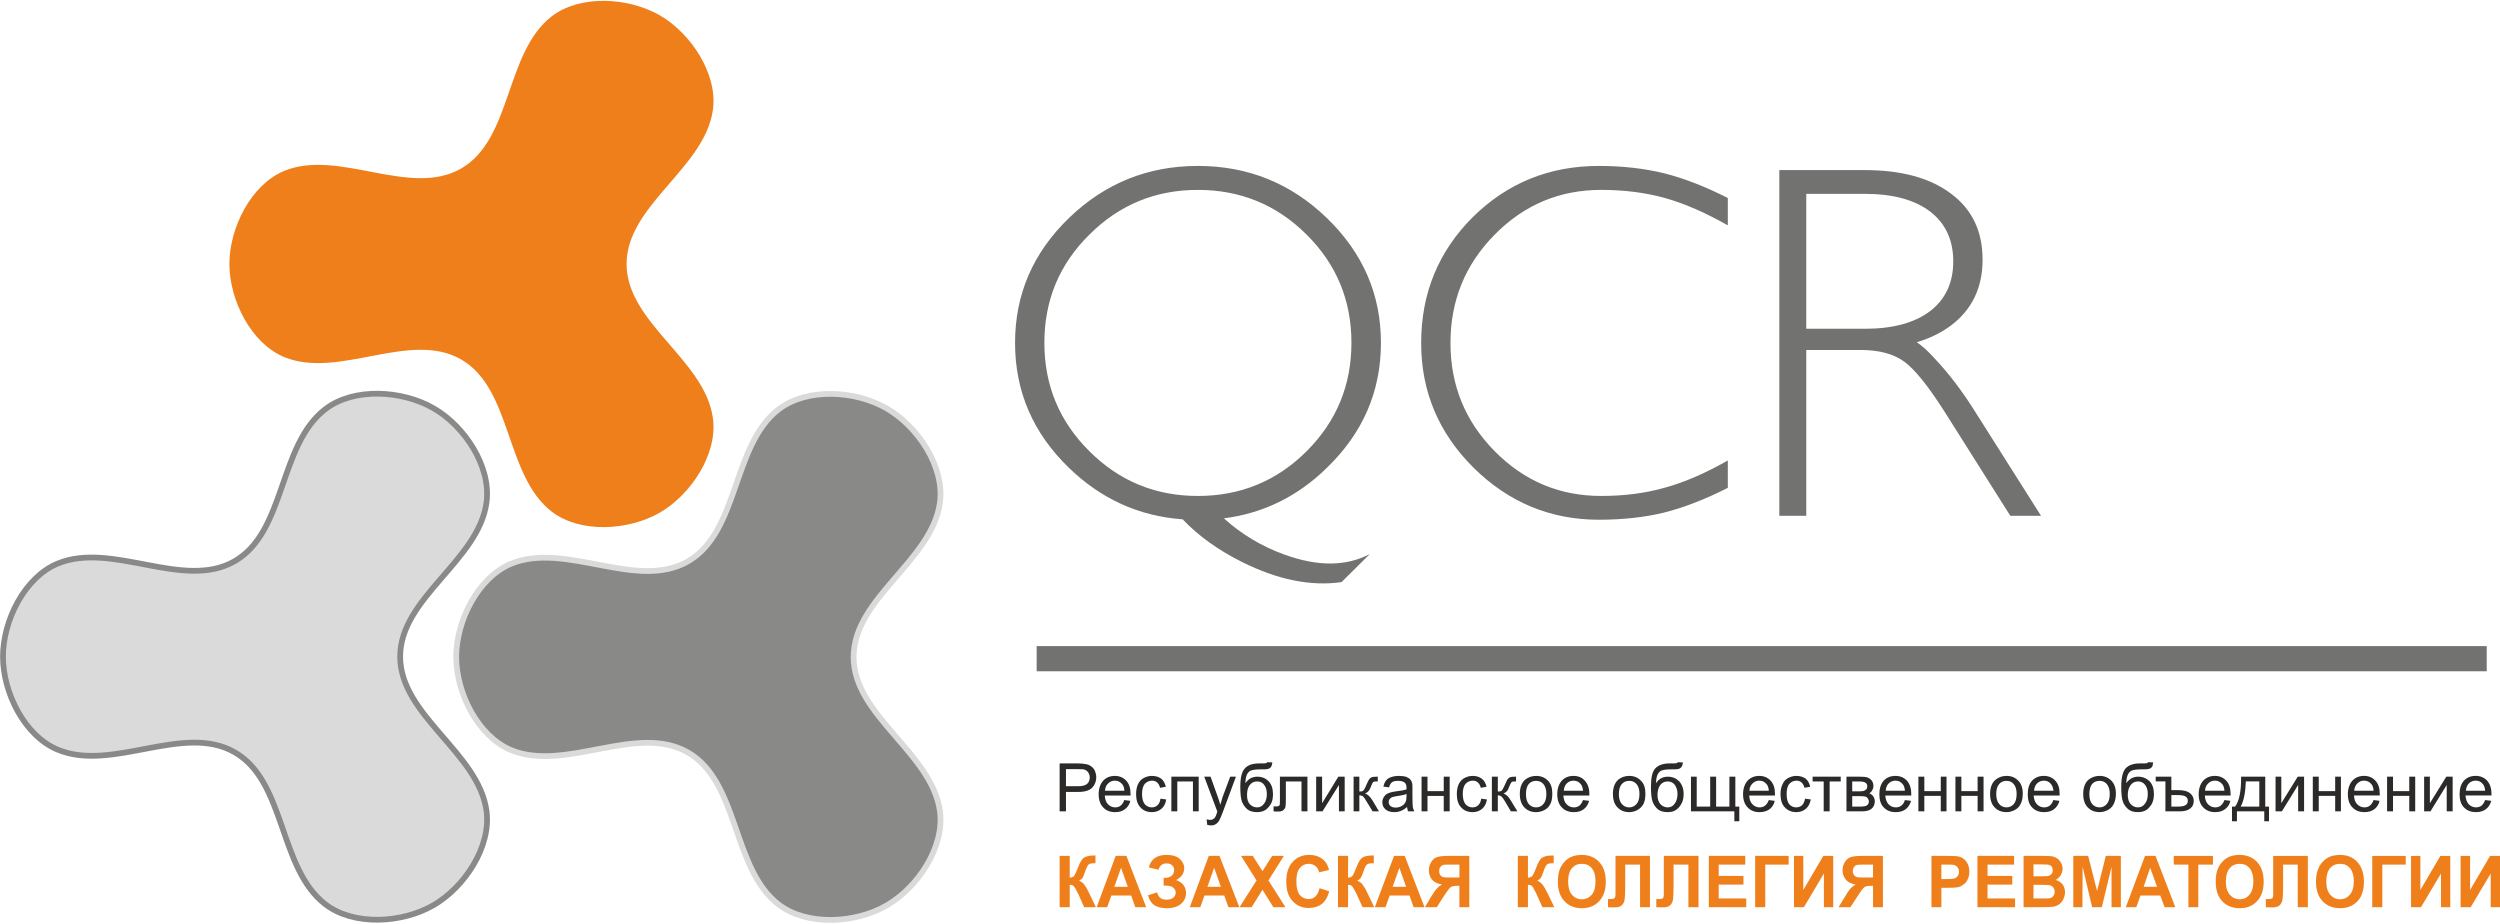 <?xml version="1.0" encoding="UTF-8"?>
<!DOCTYPE svg PUBLIC "-//W3C//DTD SVG 1.1//EN" "http://www.w3.org/Graphics/SVG/1.1/DTD/svg11.dtd">
<!-- Creator: CorelDRAW 2017 -->
<svg xmlns="http://www.w3.org/2000/svg" xml:space="preserve" width="387px" height="143px" version="1.1" style="shape-rendering:geometricPrecision; text-rendering:geometricPrecision; image-rendering:optimizeQuality; fill-rule:evenodd; clip-rule:evenodd"
viewBox="0 0 126.2 46.54"
 xmlns:xlink="http://www.w3.org/1999/xlink">
 <defs>
  <style type="text/css">
   <![CDATA[
    .str1 {stroke:#DADADA;stroke-width:0.29;stroke-miterlimit:22.926}
    .str0 {stroke:#898988;stroke-width:0.29;stroke-miterlimit:22.926}
    .fil1 {fill:none}
    .fil0 {fill:#DADADA}
    .fil2 {fill:#898988}
    .fil4 {fill:#727271}
    .fil5 {fill:#2B2A29}
    .fil3 {fill:#EF7F1A}
   ]]>
  </style>
 </defs>
 <g id="Layer_x0020_1">
  <path class="fil0" d="M20.2 33.1c0,2.98 3.97,4.85 4.36,7.8 0.24,1.8 -1.11,3.84 -2.68,4.75 -1.58,0.91 -4.02,1.06 -5.46,-0.05 -2.36,-1.82 -1.99,-6.19 -4.57,-7.67 -2.58,-1.49 -6.18,1.01 -8.93,-0.13 -1.68,-0.69 -2.77,-2.88 -2.77,-4.7 0,-1.82 1.09,-4.01 2.77,-4.7 2.75,-1.13 6.35,1.37 8.93,-0.12 2.58,-1.49 2.21,-5.86 4.57,-7.67 1.44,-1.11 3.88,-0.96 5.46,-0.05 1.57,0.9 2.92,2.94 2.68,4.75 -0.39,2.95 -4.36,4.81 -4.36,7.79z"/>
  <path class="fil1 str0" d="M20.2 33.1c0,2.98 3.97,4.85 4.36,7.8 0.24,1.8 -1.11,3.84 -2.68,4.75 -1.58,0.91 -4.02,1.06 -5.46,-0.05 -2.36,-1.82 -1.99,-6.19 -4.57,-7.67 -2.58,-1.49 -6.18,1.01 -8.93,-0.13 -1.68,-0.69 -2.77,-2.88 -2.77,-4.7 0,-1.82 1.09,-4.01 2.77,-4.7 2.75,-1.13 6.35,1.37 8.93,-0.12 2.58,-1.49 2.21,-5.86 4.57,-7.67 1.44,-1.11 3.88,-0.96 5.46,-0.05 1.57,0.9 2.92,2.94 2.68,4.75 -0.39,2.95 -4.36,4.81 -4.36,7.79"/>
  <path class="fil2" d="M43.09 33.12c0,2.97 3.96,4.84 4.36,7.79 0.24,1.8 -1.11,3.84 -2.69,4.75 -1.57,0.91 -4.01,1.06 -5.46,-0.05 -2.35,-1.81 -1.99,-6.18 -4.57,-7.67 -2.58,-1.49 -6.18,1.01 -8.93,-0.12 -1.68,-0.7 -2.77,-2.89 -2.77,-4.7 0,-1.82 1.09,-4.01 2.77,-4.71 2.75,-1.13 6.35,1.37 8.93,-0.12 2.58,-1.49 2.22,-5.85 4.57,-7.67 1.45,-1.11 3.89,-0.96 5.46,-0.05 1.58,0.91 2.93,2.95 2.69,4.75 -0.4,2.95 -4.36,4.82 -4.36,7.8z"/>
  <path class="fil1 str1" d="M43.09 33.12c0,2.97 3.96,4.84 4.36,7.79 0.24,1.8 -1.11,3.84 -2.69,4.75 -1.57,0.91 -4.01,1.06 -5.46,-0.05 -2.35,-1.81 -1.99,-6.18 -4.57,-7.67 -2.58,-1.49 -6.18,1.01 -8.93,-0.12 -1.68,-0.7 -2.77,-2.89 -2.77,-4.7 0,-1.82 1.09,-4.01 2.77,-4.71 2.75,-1.13 6.35,1.37 8.93,-0.12 2.58,-1.49 2.22,-5.85 4.57,-7.67 1.45,-1.11 3.89,-0.96 5.46,-0.05 1.58,0.91 2.93,2.95 2.69,4.75 -0.4,2.95 -4.36,4.82 -4.36,7.8"/>
  <path class="fil3" d="M31.63 13.28c0,2.98 3.97,4.84 4.36,7.8 0.24,1.8 -1.11,3.84 -2.68,4.75 -1.58,0.91 -4.02,1.06 -5.46,-0.05 -2.36,-1.82 -1.99,-6.19 -4.57,-7.68 -2.58,-1.49 -6.18,1.01 -8.93,-0.12 -1.68,-0.69 -2.77,-2.88 -2.77,-4.7 0,-1.82 1.09,-4.01 2.77,-4.7 2.75,-1.13 6.35,1.37 8.93,-0.12 2.58,-1.49 2.21,-5.86 4.57,-7.68 1.44,-1.11 3.88,-0.96 5.46,-0.05 1.57,0.91 2.92,2.95 2.68,4.75 -0.39,2.95 -4.36,4.82 -4.36,7.8z"/>
  <polygon class="fil4" points="52.33,32.57 125.53,32.57 125.53,33.84 52.33,33.84 "/>
  <path class="fil4" d="M91.18 16.55l0 0 2.96 0c1.42,0 2.51,-0.3 3.29,-0.89 0.78,-0.6 1.17,-1.44 1.17,-2.51 0,-1.08 -0.39,-1.92 -1.17,-2.52 -0.78,-0.59 -1.87,-0.89 -3.29,-0.89l-2.96 0 0 6.81zm-1.36 9.44l0 -17.45 0.67 0 3.64 0c1.86,0 3.32,0.4 4.37,1.2 1.06,0.79 1.58,1.9 1.58,3.32 0,1.41 -0.53,2.52 -1.59,3.32 -0.48,0.36 -1.06,0.65 -1.73,0.85 0.26,0.17 0.57,0.45 0.92,0.84 0.69,0.73 1.37,1.62 2.04,2.69l3.31 5.23 -0.78 0 -0.77 0 -3.31 -5.24c-0.82,-1.29 -1.5,-2.14 -2.03,-2.53 -0.54,-0.4 -1.28,-0.6 -2.22,-0.6l-2.74 0 0 8.37 -0.68 0 -0.68 0zm-2.6 -1.41c-1.16,0.59 -2.23,1 -3.22,1.25 -0.99,0.24 -2.09,0.36 -3.29,0.36 -2.45,0 -4.56,-0.88 -6.33,-2.63 -1.76,-1.75 -2.64,-3.85 -2.64,-6.29 0,-2.51 0.87,-4.62 2.6,-6.35 1.74,-1.72 3.86,-2.59 6.37,-2.59 1.2,0 2.3,0.13 3.29,0.37 0.99,0.25 2.06,0.66 3.22,1.25l0 1.38c-1.13,-0.64 -2.18,-1.1 -3.17,-1.38 -0.98,-0.27 -2.05,-0.41 -3.22,-0.41 -2.1,0 -3.89,0.75 -5.38,2.26 -1.49,1.51 -2.23,3.33 -2.23,5.47 0,2.13 0.74,3.95 2.23,5.46 1.49,1.51 3.28,2.26 5.38,2.26 1.17,0 2.24,-0.14 3.22,-0.42 0.99,-0.27 2.04,-0.73 3.17,-1.37l0 1.38zm-26.75 -15.04c-2.14,0 -3.97,0.75 -5.48,2.26 -1.52,1.5 -2.27,3.32 -2.27,5.46 0,2.14 0.75,3.96 2.27,5.47 1.51,1.51 3.34,2.26 5.48,2.26 2.14,0 3.98,-0.75 5.49,-2.26 1.51,-1.51 2.26,-3.33 2.26,-5.47 0,-2.14 -0.75,-3.96 -2.26,-5.46 -1.51,-1.51 -3.35,-2.26 -5.49,-2.26zm7.25 19.8c-1.56,0.22 -3.23,-0.12 -5.03,-1.02 -1.18,-0.59 -2.18,-1.3 -2.99,-2.15 -2.21,-0.16 -4.12,-1.03 -5.74,-2.6 -1.82,-1.76 -2.72,-3.86 -2.72,-6.31 0,-2.44 0.9,-4.54 2.72,-6.3 1.81,-1.75 3.98,-2.63 6.51,-2.63 2.53,0 4.7,0.88 6.51,2.63 1.82,1.76 2.73,3.86 2.73,6.3 0,2.45 -0.91,4.55 -2.73,6.31 -1.48,1.45 -3.22,2.3 -5.2,2.55 0.9,0.81 1.92,1.42 3.06,1.83 1.68,0.61 3.12,0.6 4.31,-0.03l-1.43 1.42z"/>
  <path class="fil5" d="M124.48 39.87l0.97 0c-0.01,-0.15 -0.05,-0.26 -0.11,-0.33 -0.09,-0.12 -0.21,-0.18 -0.37,-0.18 -0.13,0 -0.25,0.05 -0.34,0.14 -0.09,0.09 -0.14,0.21 -0.15,0.37zm0.97 0.47l0.31 0.04c-0.05,0.18 -0.14,0.32 -0.27,0.42 -0.13,0.1 -0.3,0.15 -0.5,0.15 -0.26,0 -0.46,-0.08 -0.61,-0.24 -0.15,-0.15 -0.22,-0.38 -0.22,-0.66 0,-0.29 0.07,-0.52 0.22,-0.69 0.15,-0.16 0.35,-0.24 0.59,-0.24 0.24,0 0.43,0.08 0.58,0.24 0.14,0.16 0.22,0.38 0.22,0.67 0,0.02 0,0.05 0,0.08l-1.31 0c0.01,0.19 0.07,0.34 0.16,0.44 0.1,0.1 0.22,0.16 0.37,0.16 0.11,0 0.2,-0.03 0.28,-0.09 0.07,-0.06 0.13,-0.15 0.18,-0.28zm-3.08 -1.18l0.29 0 0 1.34 0.83 -1.34 0.32 0 0 1.75 -0.3 0 0 -1.33 -0.82 1.33 -0.32 0 0 -1.75zm-1.87 0l0.3 0 0 0.73 0.82 0 0 -0.73 0.3 0 0 1.75 -0.3 0 0 -0.78 -0.82 0 0 0.78 -0.3 0 0 -1.75zm-1.66 0.71l0.98 0c-0.01,-0.15 -0.05,-0.26 -0.11,-0.33 -0.1,-0.12 -0.22,-0.18 -0.37,-0.18 -0.14,0 -0.25,0.05 -0.34,0.14 -0.09,0.09 -0.15,0.21 -0.16,0.37zm0.98 0.47l0.3 0.04c-0.04,0.18 -0.13,0.32 -0.26,0.42 -0.13,0.1 -0.3,0.15 -0.5,0.15 -0.26,0 -0.46,-0.08 -0.61,-0.24 -0.15,-0.15 -0.23,-0.38 -0.23,-0.66 0,-0.29 0.08,-0.52 0.23,-0.69 0.15,-0.16 0.35,-0.24 0.59,-0.24 0.23,0 0.42,0.08 0.57,0.24 0.15,0.16 0.22,0.38 0.22,0.67 0,0.02 0,0.05 0,0.08l-1.3 0c0.01,0.19 0.06,0.34 0.16,0.44 0.1,0.1 0.22,0.16 0.37,0.16 0.1,0 0.2,-0.03 0.27,-0.09 0.08,-0.06 0.14,-0.15 0.19,-0.28zm-3.07 -1.18l0.3 0 0 0.73 0.83 0 0 -0.73 0.29 0 0 1.75 -0.29 0 0 -0.78 -0.83 0 0 0.78 -0.3 0 0 -1.75zm-1.88 0l0.29 0 0 1.34 0.83 -1.34 0.32 0 0 1.75 -0.3 0 0 -1.33 -0.82 1.33 -0.32 0 0 -1.75zm-1.5 0.24c-0.02,0.57 -0.11,1 -0.26,1.27l0.94 0 0 -1.27 -0.68 0zm-0.24 -0.24l1.22 0 0 1.51 0.19 0 0 0.74 -0.24 0 0 -0.5 -1.38 0 0 0.5 -0.25 0 0 -0.74 0.16 0c0.21,-0.29 0.31,-0.79 0.3,-1.51zm-1.82 0.71l0.98 0c-0.01,-0.15 -0.05,-0.26 -0.11,-0.33 -0.1,-0.12 -0.22,-0.18 -0.37,-0.18 -0.14,0 -0.25,0.05 -0.34,0.14 -0.1,0.09 -0.15,0.21 -0.16,0.37zm0.98 0.47l0.3 0.04c-0.04,0.18 -0.13,0.32 -0.27,0.42 -0.13,0.1 -0.29,0.15 -0.5,0.15 -0.25,0 -0.45,-0.08 -0.6,-0.24 -0.15,-0.15 -0.23,-0.38 -0.23,-0.66 0,-0.29 0.08,-0.52 0.23,-0.69 0.15,-0.16 0.35,-0.24 0.59,-0.24 0.23,0 0.42,0.08 0.57,0.24 0.15,0.16 0.22,0.38 0.22,0.67 0,0.02 0,0.05 0,0.08l-1.3 0c0.01,0.19 0.06,0.34 0.16,0.44 0.1,0.1 0.22,0.16 0.36,0.16 0.11,0 0.21,-0.03 0.28,-0.09 0.08,-0.06 0.14,-0.15 0.19,-0.28zm-2.68 0.33l0.31 0c0.19,0 0.32,-0.02 0.4,-0.07 0.08,-0.04 0.12,-0.12 0.12,-0.22 0,-0.09 -0.03,-0.16 -0.1,-0.21 -0.07,-0.05 -0.2,-0.08 -0.38,-0.08l-0.35 0 0 0.58zm-0.79 -1.51l0.79 0 0 0.68 0.37 0c0.27,0 0.46,0.06 0.58,0.16 0.12,0.1 0.18,0.23 0.18,0.38 0,0.16 -0.05,0.29 -0.17,0.38 -0.12,0.1 -0.29,0.15 -0.52,0.15l-0.74 0 0 -1.51 -0.49 0 0 -0.24zm-0.4 0.87c0,-0.18 -0.04,-0.33 -0.13,-0.45 -0.09,-0.12 -0.21,-0.18 -0.36,-0.18 -0.17,0 -0.29,0.07 -0.38,0.19 -0.09,0.12 -0.14,0.29 -0.14,0.49 0,0.2 0.05,0.36 0.15,0.47 0.1,0.1 0.22,0.16 0.36,0.16 0.15,0 0.27,-0.06 0.36,-0.19 0.1,-0.12 0.14,-0.29 0.14,-0.49zm0.01 -1.6l0.26 0.01c-0.01,0.12 -0.03,0.2 -0.07,0.24 -0.04,0.05 -0.1,0.08 -0.16,0.09 -0.06,0.02 -0.19,0.02 -0.37,0.02 -0.24,0 -0.41,0.03 -0.5,0.07 -0.09,0.05 -0.15,0.13 -0.19,0.23 -0.04,0.1 -0.06,0.24 -0.07,0.4 0.08,-0.11 0.17,-0.19 0.27,-0.25 0.1,-0.05 0.21,-0.08 0.33,-0.08 0.23,0 0.42,0.08 0.58,0.23 0.15,0.16 0.22,0.38 0.22,0.65 0,0.2 -0.04,0.37 -0.11,0.5 -0.08,0.13 -0.17,0.23 -0.27,0.3 -0.11,0.07 -0.25,0.11 -0.43,0.11 -0.21,0 -0.37,-0.05 -0.48,-0.14 -0.12,-0.1 -0.21,-0.22 -0.27,-0.37 -0.06,-0.15 -0.09,-0.41 -0.09,-0.77 0,-0.47 0.08,-0.78 0.23,-0.94 0.16,-0.16 0.4,-0.24 0.72,-0.24 0.21,0 0.32,0 0.35,-0.01 0.03,-0.01 0.04,-0.02 0.05,-0.05zm-2.96 1.61c0,0.22 0.05,0.39 0.14,0.5 0.1,0.11 0.22,0.17 0.38,0.17 0.14,0 0.27,-0.06 0.36,-0.17 0.1,-0.11 0.15,-0.28 0.15,-0.51 0,-0.22 -0.05,-0.38 -0.15,-0.5 -0.1,-0.11 -0.22,-0.16 -0.36,-0.16 -0.16,0 -0.28,0.05 -0.38,0.16 -0.09,0.11 -0.14,0.28 -0.14,0.51zm-0.31 -0.01c0,-0.32 0.09,-0.56 0.27,-0.72 0.15,-0.12 0.34,-0.19 0.56,-0.19 0.24,0 0.43,0.08 0.59,0.24 0.15,0.15 0.23,0.37 0.23,0.65 0,0.22 -0.04,0.4 -0.11,0.53 -0.06,0.13 -0.16,0.23 -0.29,0.3 -0.13,0.07 -0.27,0.11 -0.42,0.11 -0.25,0 -0.45,-0.08 -0.6,-0.24 -0.15,-0.15 -0.23,-0.38 -0.23,-0.68zm-2.48 -0.16l0.98 0c-0.02,-0.15 -0.06,-0.26 -0.12,-0.33 -0.09,-0.12 -0.21,-0.18 -0.36,-0.18 -0.14,0 -0.25,0.05 -0.35,0.14 -0.09,0.09 -0.14,0.21 -0.15,0.37zm0.97 0.47l0.31 0.04c-0.05,0.18 -0.14,0.32 -0.27,0.42 -0.13,0.1 -0.3,0.15 -0.5,0.15 -0.26,0 -0.46,-0.08 -0.61,-0.24 -0.15,-0.15 -0.22,-0.38 -0.22,-0.66 0,-0.29 0.07,-0.52 0.22,-0.69 0.16,-0.16 0.35,-0.24 0.59,-0.24 0.24,0 0.43,0.08 0.58,0.24 0.15,0.16 0.22,0.38 0.22,0.67 0,0.02 0,0.05 0,0.08l-1.31 0c0.01,0.19 0.07,0.34 0.16,0.44 0.1,0.1 0.22,0.16 0.37,0.16 0.11,0 0.2,-0.03 0.28,-0.09 0.08,-0.06 0.14,-0.15 0.18,-0.28zm-2.88 -0.3c0,0.22 0.05,0.39 0.15,0.5 0.09,0.11 0.22,0.17 0.37,0.17 0.14,0 0.27,-0.06 0.37,-0.17 0.09,-0.11 0.14,-0.28 0.14,-0.51 0,-0.22 -0.05,-0.38 -0.15,-0.5 -0.09,-0.11 -0.22,-0.16 -0.36,-0.16 -0.15,0 -0.28,0.05 -0.37,0.16 -0.1,0.11 -0.15,0.28 -0.15,0.51zm-0.31 -0.01c0,-0.32 0.09,-0.56 0.28,-0.72 0.15,-0.12 0.33,-0.19 0.55,-0.19 0.24,0 0.43,0.08 0.59,0.24 0.15,0.15 0.23,0.37 0.23,0.65 0,0.22 -0.04,0.4 -0.11,0.53 -0.06,0.13 -0.16,0.23 -0.29,0.3 -0.13,0.07 -0.27,0.11 -0.42,0.11 -0.25,0 -0.45,-0.08 -0.6,-0.24 -0.15,-0.15 -0.23,-0.38 -0.23,-0.68zm-1.75 -0.87l0.3 0 0 0.73 0.82 0 0 -0.73 0.3 0 0 1.75 -0.3 0 0 -0.78 -0.82 0 0 0.78 -0.3 0 0 -1.75zm-1.87 0l0.3 0 0 0.73 0.83 0 0 -0.73 0.29 0 0 1.75 -0.29 0 0 -0.78 -0.83 0 0 0.78 -0.3 0 0 -1.75zm-1.65 0.71l0.97 0c-0.01,-0.15 -0.05,-0.26 -0.11,-0.33 -0.09,-0.12 -0.21,-0.18 -0.37,-0.18 -0.13,0 -0.25,0.05 -0.34,0.14 -0.09,0.09 -0.14,0.21 -0.15,0.37zm0.97 0.47l0.31 0.04c-0.05,0.18 -0.14,0.32 -0.27,0.42 -0.13,0.1 -0.3,0.15 -0.5,0.15 -0.26,0 -0.46,-0.08 -0.61,-0.24 -0.15,-0.15 -0.22,-0.38 -0.22,-0.66 0,-0.29 0.07,-0.52 0.22,-0.69 0.15,-0.16 0.35,-0.24 0.59,-0.24 0.24,0 0.43,0.08 0.58,0.24 0.14,0.16 0.22,0.38 0.22,0.67 0,0.02 0,0.05 0,0.08l-1.31 0c0.01,0.19 0.07,0.34 0.16,0.44 0.1,0.1 0.22,0.16 0.37,0.16 0.11,0 0.2,-0.03 0.28,-0.09 0.08,-0.06 0.14,-0.15 0.18,-0.28zm-2.66 0.33l0.39 0c0.17,0 0.29,-0.02 0.35,-0.06 0.06,-0.04 0.1,-0.11 0.1,-0.2 0,-0.06 -0.02,-0.11 -0.06,-0.16 -0.03,-0.05 -0.08,-0.08 -0.14,-0.09 -0.06,-0.01 -0.15,-0.02 -0.28,-0.02l-0.36 0 0 0.53zm0 -0.77l0.32 0c0.12,0 0.21,-0.01 0.26,-0.02 0.05,-0.02 0.09,-0.04 0.13,-0.08 0.03,-0.04 0.05,-0.09 0.05,-0.15 0,-0.09 -0.03,-0.15 -0.1,-0.19 -0.06,-0.04 -0.17,-0.06 -0.33,-0.06l-0.33 0 0 0.5zm-0.29 -0.74l0.68 0c0.17,0 0.29,0.01 0.38,0.04 0.08,0.03 0.15,0.08 0.21,0.15 0.06,0.08 0.09,0.17 0.09,0.27 0,0.09 -0.02,0.16 -0.06,0.22 -0.03,0.07 -0.08,0.12 -0.15,0.16 0.08,0.03 0.15,0.08 0.2,0.15 0.06,0.08 0.08,0.17 0.08,0.27 -0.01,0.17 -0.07,0.29 -0.18,0.37 -0.1,0.08 -0.26,0.12 -0.47,0.12l-0.78 0 0 -1.75zm-1.71 0l1.42 0 0 0.24 -0.56 0 0 1.51 -0.3 0 0 -1.51 -0.56 0 0 -0.24zm-0.38 1.11l0.29 0.04c-0.04,0.2 -0.12,0.36 -0.25,0.47 -0.13,0.11 -0.29,0.17 -0.48,0.17 -0.24,0 -0.43,-0.08 -0.58,-0.24 -0.15,-0.15 -0.22,-0.38 -0.22,-0.67 0,-0.19 0.03,-0.35 0.1,-0.49 0.06,-0.15 0.15,-0.25 0.28,-0.32 0.13,-0.07 0.27,-0.11 0.42,-0.11 0.19,0 0.34,0.05 0.47,0.14 0.12,0.1 0.19,0.24 0.23,0.41l-0.29 0.05c-0.03,-0.12 -0.08,-0.21 -0.15,-0.27 -0.07,-0.06 -0.15,-0.09 -0.25,-0.09 -0.15,0 -0.27,0.06 -0.36,0.16 -0.1,0.11 -0.14,0.28 -0.14,0.51 0,0.24 0.04,0.41 0.13,0.52 0.09,0.1 0.21,0.16 0.35,0.16 0.12,0 0.22,-0.04 0.3,-0.11 0.07,-0.07 0.12,-0.18 0.15,-0.33zm-2.81 -0.4l0.98 0c-0.01,-0.15 -0.05,-0.26 -0.11,-0.33 -0.1,-0.12 -0.22,-0.18 -0.37,-0.18 -0.14,0 -0.25,0.05 -0.34,0.14 -0.1,0.09 -0.15,0.21 -0.16,0.37zm0.98 0.47l0.3 0.04c-0.04,0.18 -0.13,0.32 -0.26,0.42 -0.14,0.1 -0.3,0.15 -0.51,0.15 -0.25,0 -0.45,-0.08 -0.6,-0.24 -0.15,-0.15 -0.23,-0.38 -0.23,-0.66 0,-0.29 0.08,-0.52 0.23,-0.69 0.15,-0.16 0.35,-0.24 0.59,-0.24 0.23,0 0.42,0.08 0.57,0.24 0.15,0.16 0.22,0.38 0.22,0.67 0,0.02 0,0.05 0,0.08l-1.3 0c0.01,0.19 0.06,0.34 0.16,0.44 0.1,0.1 0.22,0.16 0.36,0.16 0.11,0 0.21,-0.03 0.28,-0.09 0.08,-0.06 0.14,-0.15 0.19,-0.28zm-3.93 -1.18l0.29 0 0 1.51 0.68 0 0 -1.51 0.3 0 0 1.51 0.67 0 0 -1.51 0.3 0 0 1.51 0.2 0 0 0.74 -0.25 0 0 -0.5 -2.19 0 0 -1.75zm-0.68 0.87c0,-0.18 -0.05,-0.33 -0.13,-0.45 -0.09,-0.12 -0.21,-0.18 -0.37,-0.18 -0.16,0 -0.29,0.07 -0.38,0.19 -0.08,0.12 -0.13,0.29 -0.13,0.49 0,0.2 0.05,0.36 0.15,0.47 0.1,0.1 0.22,0.16 0.36,0.16 0.15,0 0.27,-0.06 0.36,-0.19 0.09,-0.12 0.14,-0.29 0.14,-0.49zm0.01 -1.6l0.26 0.01c-0.01,0.12 -0.04,0.2 -0.08,0.24 -0.04,0.05 -0.09,0.08 -0.15,0.09 -0.06,0.02 -0.19,0.02 -0.37,0.02 -0.25,0 -0.41,0.03 -0.5,0.07 -0.09,0.05 -0.15,0.13 -0.19,0.23 -0.04,0.1 -0.06,0.24 -0.07,0.4 0.08,-0.11 0.16,-0.19 0.26,-0.25 0.1,-0.05 0.22,-0.08 0.34,-0.08 0.23,0 0.42,0.08 0.57,0.23 0.15,0.16 0.23,0.38 0.23,0.65 0,0.2 -0.04,0.37 -0.12,0.5 -0.07,0.13 -0.16,0.23 -0.27,0.3 -0.1,0.07 -0.24,0.11 -0.42,0.11 -0.21,0 -0.37,-0.05 -0.49,-0.14 -0.11,-0.1 -0.2,-0.22 -0.26,-0.37 -0.06,-0.15 -0.09,-0.41 -0.09,-0.77 0,-0.47 0.07,-0.78 0.23,-0.94 0.16,-0.16 0.4,-0.24 0.72,-0.24 0.2,0 0.32,0 0.35,-0.01 0.02,-0.01 0.04,-0.02 0.05,-0.05zm-2.97 1.61c0,0.22 0.05,0.39 0.15,0.5 0.1,0.11 0.22,0.17 0.37,0.17 0.15,0 0.27,-0.06 0.37,-0.17 0.1,-0.11 0.15,-0.28 0.15,-0.51 0,-0.22 -0.05,-0.38 -0.15,-0.5 -0.1,-0.11 -0.22,-0.16 -0.37,-0.16 -0.15,0 -0.27,0.05 -0.37,0.16 -0.1,0.11 -0.15,0.28 -0.15,0.51zm-0.3 -0.01c0,-0.32 0.09,-0.56 0.27,-0.72 0.15,-0.12 0.33,-0.19 0.55,-0.19 0.24,0 0.44,0.08 0.59,0.24 0.16,0.15 0.23,0.37 0.23,0.65 0,0.22 -0.03,0.4 -0.1,0.53 -0.07,0.13 -0.17,0.23 -0.3,0.3 -0.12,0.07 -0.27,0.11 -0.42,0.11 -0.24,0 -0.44,-0.08 -0.59,-0.24 -0.15,-0.15 -0.23,-0.38 -0.23,-0.68zm-2.48 -0.16l0.97 0c-0.01,-0.15 -0.05,-0.26 -0.11,-0.33 -0.09,-0.12 -0.22,-0.18 -0.37,-0.18 -0.13,0 -0.25,0.05 -0.34,0.14 -0.09,0.09 -0.14,0.21 -0.15,0.37zm0.97 0.47l0.31 0.04c-0.05,0.18 -0.14,0.32 -0.27,0.42 -0.13,0.1 -0.3,0.15 -0.5,0.15 -0.26,0 -0.46,-0.08 -0.61,-0.24 -0.15,-0.15 -0.23,-0.38 -0.23,-0.66 0,-0.29 0.08,-0.52 0.23,-0.69 0.15,-0.16 0.35,-0.24 0.59,-0.24 0.24,0 0.43,0.08 0.57,0.24 0.15,0.16 0.23,0.38 0.23,0.67 0,0.02 0,0.05 0,0.08l-1.31 0c0.01,0.19 0.06,0.34 0.16,0.44 0.1,0.1 0.22,0.16 0.37,0.16 0.11,0 0.2,-0.03 0.28,-0.09 0.07,-0.06 0.13,-0.15 0.18,-0.28zm-2.88 -0.3c0,0.22 0.05,0.39 0.14,0.5 0.1,0.11 0.22,0.17 0.37,0.17 0.15,0 0.28,-0.06 0.37,-0.17 0.1,-0.11 0.15,-0.28 0.15,-0.51 0,-0.22 -0.05,-0.38 -0.15,-0.5 -0.1,-0.11 -0.22,-0.16 -0.37,-0.16 -0.15,0 -0.27,0.05 -0.37,0.16 -0.09,0.11 -0.14,0.28 -0.14,0.51zm-0.31 -0.01c0,-0.32 0.09,-0.56 0.27,-0.72 0.15,-0.12 0.34,-0.19 0.55,-0.19 0.25,0 0.44,0.08 0.6,0.24 0.15,0.15 0.22,0.37 0.22,0.65 0,0.22 -0.03,0.4 -0.1,0.53 -0.06,0.13 -0.16,0.23 -0.29,0.3 -0.13,0.07 -0.27,0.11 -0.43,0.11 -0.24,0 -0.44,-0.08 -0.59,-0.24 -0.15,-0.15 -0.23,-0.38 -0.23,-0.68zm-1.41 -0.87l0.3 0 0 0.75c0.1,0 0.16,-0.01 0.2,-0.05 0.04,-0.04 0.09,-0.14 0.17,-0.32 0.06,-0.13 0.1,-0.23 0.14,-0.27 0.04,-0.04 0.08,-0.07 0.13,-0.09 0.04,-0.01 0.12,-0.02 0.22,-0.02l0.06 0 0 0.24 -0.08 0c-0.08,0 -0.13,0.01 -0.15,0.04 -0.02,0.02 -0.06,0.09 -0.11,0.21 -0.04,0.12 -0.08,0.2 -0.12,0.24 -0.04,0.05 -0.09,0.08 -0.17,0.12 0.12,0.04 0.25,0.15 0.37,0.36l0.33 0.54 -0.33 0 -0.32 -0.54c-0.06,-0.11 -0.12,-0.18 -0.17,-0.22 -0.04,-0.03 -0.1,-0.05 -0.17,-0.05l0 0.81 -0.3 0 0 -1.75zm-0.54 1.11l0.29 0.04c-0.03,0.2 -0.11,0.36 -0.24,0.47 -0.13,0.11 -0.29,0.17 -0.48,0.17 -0.24,0 -0.44,-0.08 -0.58,-0.24 -0.15,-0.15 -0.22,-0.38 -0.22,-0.67 0,-0.19 0.03,-0.35 0.09,-0.49 0.07,-0.15 0.16,-0.25 0.29,-0.32 0.13,-0.07 0.27,-0.11 0.42,-0.11 0.19,0 0.34,0.05 0.46,0.14 0.13,0.1 0.2,0.24 0.24,0.41l-0.29 0.05c-0.03,-0.12 -0.08,-0.21 -0.15,-0.27 -0.07,-0.06 -0.15,-0.09 -0.25,-0.09 -0.15,0 -0.27,0.06 -0.37,0.16 -0.09,0.11 -0.14,0.28 -0.14,0.51 0,0.24 0.05,0.41 0.14,0.52 0.09,0.1 0.21,0.16 0.35,0.16 0.12,0 0.22,-0.04 0.29,-0.11 0.08,-0.07 0.13,-0.18 0.15,-0.33zm-3.01 -1.11l0.3 0 0 0.73 0.82 0 0 -0.73 0.3 0 0 1.75 -0.3 0 0 -0.78 -0.82 0 0 0.78 -0.3 0 0 -1.75zm-0.76 0.87c-0.1,0.05 -0.27,0.08 -0.48,0.11 -0.13,0.02 -0.21,0.04 -0.26,0.06 -0.05,0.03 -0.09,0.06 -0.12,0.1 -0.03,0.04 -0.04,0.09 -0.04,0.14 0,0.08 0.03,0.15 0.09,0.2 0.06,0.05 0.15,0.08 0.26,0.08 0.12,0 0.22,-0.03 0.31,-0.08 0.09,-0.05 0.15,-0.12 0.19,-0.2 0.04,-0.07 0.05,-0.17 0.05,-0.3l0 -0.11zm0.03 0.66c-0.11,0.1 -0.22,0.16 -0.32,0.2 -0.1,0.04 -0.21,0.06 -0.33,0.06 -0.19,0 -0.34,-0.05 -0.44,-0.14 -0.11,-0.09 -0.16,-0.22 -0.16,-0.36 0,-0.09 0.02,-0.16 0.06,-0.24 0.04,-0.07 0.09,-0.12 0.15,-0.17 0.07,-0.04 0.14,-0.07 0.22,-0.09 0.06,-0.02 0.14,-0.03 0.26,-0.05 0.24,-0.03 0.42,-0.06 0.53,-0.1 0,-0.04 0,-0.07 0,-0.08 0,-0.12 -0.03,-0.2 -0.08,-0.25 -0.08,-0.07 -0.19,-0.1 -0.34,-0.1 -0.14,0 -0.24,0.02 -0.31,0.07 -0.07,0.05 -0.12,0.14 -0.15,0.26l-0.29 -0.04c0.03,-0.12 0.07,-0.22 0.13,-0.3 0.06,-0.08 0.15,-0.14 0.27,-0.18 0.11,-0.04 0.24,-0.06 0.39,-0.06 0.15,0 0.28,0.02 0.37,0.05 0.09,0.04 0.16,0.08 0.21,0.14 0.04,0.05 0.07,0.12 0.09,0.2 0.01,0.05 0.01,0.14 0.01,0.27l0 0.4c0,0.27 0.01,0.45 0.02,0.52 0.01,0.07 0.04,0.14 0.08,0.21l-0.32 0c-0.03,-0.06 -0.04,-0.13 -0.05,-0.22zm-2.7 -1.53l0.29 0 0 0.75c0.1,0 0.16,-0.01 0.2,-0.05 0.04,-0.04 0.1,-0.14 0.17,-0.32 0.06,-0.13 0.11,-0.23 0.14,-0.27 0.04,-0.04 0.08,-0.07 0.13,-0.09 0.05,-0.01 0.12,-0.02 0.23,-0.02l0.06 0 0 0.24 -0.09 0c-0.08,0 -0.13,0.01 -0.15,0.04 -0.02,0.02 -0.06,0.09 -0.1,0.21 -0.05,0.12 -0.09,0.2 -0.13,0.24 -0.04,0.05 -0.09,0.08 -0.17,0.12 0.13,0.04 0.25,0.15 0.38,0.36l0.32 0.54 -0.32 0 -0.33 -0.54c-0.06,-0.11 -0.12,-0.18 -0.16,-0.22 -0.05,-0.03 -0.11,-0.05 -0.18,-0.05l0 0.81 -0.29 0 0 -1.75zm-1.89 0l0.3 0 0 1.34 0.82 -1.34 0.32 0 0 1.75 -0.29 0 0 -1.33 -0.83 1.33 -0.32 0 0 -1.75zm-1.83 0l1.39 0 0 1.75 -0.3 0 0 -1.51 -0.79 0 0 0.88c0,0.2 -0.01,0.33 -0.02,0.4 -0.01,0.06 -0.05,0.12 -0.11,0.17 -0.06,0.05 -0.14,0.07 -0.25,0.07 -0.07,0 -0.15,0 -0.24,-0.01l0 -0.25 0.13 0c0.06,0 0.1,0 0.13,-0.02 0.02,-0.01 0.04,-0.03 0.05,-0.06 0.01,-0.02 0.01,-0.12 0.01,-0.27l0 -1.15zm-0.66 0.87c0,-0.18 -0.04,-0.33 -0.13,-0.45 -0.08,-0.12 -0.2,-0.18 -0.36,-0.18 -0.17,0 -0.29,0.07 -0.38,0.19 -0.09,0.12 -0.13,0.29 -0.13,0.49 0,0.2 0.04,0.36 0.14,0.47 0.1,0.1 0.22,0.16 0.37,0.16 0.14,0 0.26,-0.06 0.35,-0.19 0.1,-0.12 0.14,-0.29 0.14,-0.49zm0.01 -1.6l0.27 0.01c-0.02,0.12 -0.04,0.2 -0.08,0.24 -0.04,0.05 -0.09,0.08 -0.16,0.09 -0.06,0.02 -0.18,0.02 -0.37,0.02 -0.24,0 -0.41,0.03 -0.5,0.07 -0.09,0.05 -0.15,0.13 -0.19,0.23 -0.04,0.1 -0.06,0.24 -0.06,0.4 0.07,-0.11 0.16,-0.19 0.26,-0.25 0.1,-0.05 0.21,-0.08 0.34,-0.08 0.23,0 0.42,0.08 0.57,0.23 0.15,0.16 0.22,0.38 0.22,0.65 0,0.2 -0.03,0.37 -0.11,0.5 -0.08,0.13 -0.17,0.23 -0.27,0.3 -0.1,0.07 -0.25,0.11 -0.43,0.11 -0.2,0 -0.37,-0.05 -0.48,-0.14 -0.12,-0.1 -0.2,-0.22 -0.27,-0.37 -0.06,-0.15 -0.09,-0.41 -0.09,-0.77 0,-0.47 0.08,-0.78 0.24,-0.94 0.15,-0.16 0.39,-0.24 0.72,-0.24 0.2,0 0.31,0 0.34,-0.01 0.03,-0.01 0.04,-0.02 0.05,-0.05zm-3.02 3.16l-0.03 -0.28c0.07,0.02 0.12,0.03 0.17,0.03 0.07,0 0.12,-0.01 0.16,-0.04 0.04,-0.02 0.07,-0.05 0.1,-0.09 0.02,-0.03 0.05,-0.1 0.09,-0.22 0,-0.02 0.01,-0.04 0.02,-0.07l-0.66 -1.76 0.32 0 0.36 1.01c0.05,0.13 0.09,0.26 0.13,0.41 0.04,-0.14 0.08,-0.27 0.12,-0.4l0.38 -1.02 0.29 0 -0.66 1.78c-0.07,0.19 -0.13,0.33 -0.17,0.4 -0.05,0.1 -0.11,0.17 -0.18,0.21 -0.07,0.05 -0.15,0.07 -0.24,0.07 -0.06,0 -0.13,-0.01 -0.2,-0.03zm-1.81 -2.43l1.38 0 0 1.75 -0.29 0 0 -1.51 -0.79 0 0 1.51 -0.3 0 0 -1.75zm-0.55 1.11l0.29 0.04c-0.03,0.2 -0.11,0.36 -0.24,0.47 -0.13,0.11 -0.29,0.17 -0.48,0.17 -0.24,0 -0.44,-0.08 -0.58,-0.24 -0.15,-0.15 -0.22,-0.38 -0.22,-0.67 0,-0.19 0.03,-0.35 0.09,-0.49 0.07,-0.15 0.16,-0.25 0.29,-0.32 0.13,-0.07 0.27,-0.11 0.42,-0.11 0.19,0 0.34,0.05 0.47,0.14 0.12,0.1 0.19,0.24 0.23,0.41l-0.29 0.05c-0.03,-0.12 -0.08,-0.21 -0.15,-0.27 -0.07,-0.06 -0.15,-0.09 -0.25,-0.09 -0.15,0 -0.27,0.06 -0.37,0.16 -0.09,0.11 -0.14,0.28 -0.14,0.51 0,0.24 0.05,0.41 0.14,0.52 0.09,0.1 0.21,0.16 0.35,0.16 0.12,0 0.22,-0.04 0.29,-0.11 0.08,-0.07 0.13,-0.18 0.15,-0.33zm-2.8 -0.4l0.98 0c-0.01,-0.15 -0.05,-0.26 -0.11,-0.33 -0.1,-0.12 -0.22,-0.18 -0.37,-0.18 -0.14,0 -0.25,0.05 -0.34,0.14 -0.1,0.09 -0.15,0.21 -0.16,0.37zm0.97 0.47l0.31 0.04c-0.04,0.18 -0.14,0.32 -0.27,0.42 -0.13,0.1 -0.29,0.15 -0.5,0.15 -0.25,0 -0.46,-0.08 -0.6,-0.24 -0.15,-0.15 -0.23,-0.38 -0.23,-0.66 0,-0.29 0.08,-0.52 0.23,-0.69 0.15,-0.16 0.35,-0.24 0.59,-0.24 0.23,0 0.42,0.08 0.57,0.24 0.15,0.16 0.22,0.38 0.22,0.67 0,0.02 0,0.05 0,0.08l-1.3 0c0.01,0.19 0.06,0.34 0.16,0.44 0.1,0.1 0.22,0.16 0.36,0.16 0.11,0 0.21,-0.03 0.28,-0.09 0.08,-0.06 0.14,-0.15 0.18,-0.28zm-2.94 -0.7l0.63 0c0.2,0 0.35,-0.04 0.44,-0.12 0.08,-0.07 0.13,-0.18 0.13,-0.32 0,-0.1 -0.03,-0.19 -0.08,-0.26 -0.05,-0.07 -0.12,-0.12 -0.2,-0.14 -0.05,-0.02 -0.16,-0.02 -0.3,-0.02l-0.62 0 0 0.86zm-0.32 1.27l0 -2.42 0.91 0c0.16,0 0.29,0.01 0.37,0.03 0.12,0.01 0.22,0.05 0.3,0.11 0.08,0.05 0.15,0.13 0.2,0.23 0.04,0.1 0.07,0.21 0.07,0.33 0,0.2 -0.07,0.38 -0.2,0.52 -0.13,0.14 -0.37,0.22 -0.71,0.22l-0.62 0 0 0.98 -0.32 0z"/>
  <path class="fil3" d="M124.21 43.16l0.48 0 0 1.72 1.01 -1.72 0.5 0 0 2.59 -0.47 0 0 -1.7 -1.01 1.7 -0.51 0 0 -2.59zm-2.5 0l0.47 0 0 1.72 1.01 -1.72 0.5 0 0 2.59 -0.47 0 0 -1.7 -1.01 1.7 -0.5 0 0 -2.59zm-1.96 0l1.69 0 0 0.44 -1.18 0 0 2.15 -0.51 0 0 -2.59zm-2.32 1.29c0,0.3 0.07,0.52 0.2,0.67 0.13,0.15 0.3,0.23 0.5,0.23 0.2,0 0.36,-0.08 0.49,-0.23 0.13,-0.15 0.2,-0.37 0.2,-0.68 0,-0.29 -0.07,-0.51 -0.19,-0.66 -0.13,-0.15 -0.29,-0.22 -0.5,-0.22 -0.21,0 -0.38,0.07 -0.51,0.22 -0.12,0.15 -0.19,0.37 -0.19,0.67zm-0.52 0.02c0,-0.27 0.04,-0.49 0.12,-0.67 0.05,-0.13 0.13,-0.25 0.23,-0.35 0.1,-0.11 0.21,-0.18 0.32,-0.24 0.16,-0.06 0.34,-0.1 0.54,-0.1 0.37,0 0.66,0.12 0.88,0.36 0.22,0.24 0.33,0.57 0.33,0.99 0,0.42 -0.1,0.75 -0.32,0.98 -0.22,0.24 -0.52,0.36 -0.88,0.36 -0.37,0 -0.67,-0.12 -0.89,-0.36 -0.22,-0.23 -0.33,-0.56 -0.33,-0.97zm-2.16 -1.31l1.75 0 0 2.59 -0.51 0 0 -2.15 -0.74 0 0 1.1c0,0.32 -0.01,0.54 -0.03,0.67 -0.02,0.12 -0.08,0.22 -0.15,0.29 -0.08,0.07 -0.21,0.1 -0.37,0.1 -0.06,0 -0.17,0 -0.32,-0.01l0 -0.41 0.11 0c0.1,0 0.17,-0.01 0.21,-0.04 0.04,-0.03 0.05,-0.1 0.05,-0.22l0 -0.44 0 -1.48zm-2.39 1.29c0,0.3 0.07,0.52 0.2,0.67 0.13,0.15 0.3,0.23 0.5,0.23 0.2,0 0.37,-0.08 0.49,-0.23 0.13,-0.15 0.2,-0.37 0.2,-0.68 0,-0.29 -0.07,-0.51 -0.19,-0.66 -0.13,-0.15 -0.29,-0.22 -0.5,-0.22 -0.21,0 -0.38,0.07 -0.5,0.22 -0.13,0.15 -0.2,0.37 -0.2,0.67zm-0.51 0.02c0,-0.27 0.03,-0.49 0.11,-0.67 0.06,-0.13 0.13,-0.25 0.23,-0.35 0.1,-0.11 0.21,-0.18 0.32,-0.24 0.16,-0.06 0.34,-0.1 0.54,-0.1 0.37,0 0.66,0.12 0.89,0.36 0.22,0.24 0.33,0.57 0.33,0.99 0,0.42 -0.11,0.75 -0.33,0.98 -0.22,0.24 -0.51,0.36 -0.88,0.36 -0.37,0 -0.67,-0.12 -0.89,-0.36 -0.21,-0.23 -0.32,-0.56 -0.32,-0.97zm-1.38 1.28l0.5 0 0 -2.15 0.74 0 0 -0.44 -1.98 0 0 0.44 0.74 0 0 2.15zm-1.58 -1.03l-0.35 -0.96 -0.33 0.96 0.68 0zm0.92 1.03l-0.54 0 -0.22 -0.59 -1 0 -0.21 0.59 -0.53 0 0.97 -2.59 0.53 0 1 2.59zm-5.15 0l0 -2.59 0.75 0 0.45 1.77 0.44 -1.77 0.76 0 0 2.59 -0.47 0 0 -2.04 -0.49 2.04 -0.49 0 -0.48 -2.04 -0.01 2.04 -0.46 0zm-2.01 -1.13l0 0.69 0.47 0c0.18,0 0.3,0 0.35,-0.01 0.07,-0.02 0.13,-0.05 0.18,-0.11 0.04,-0.05 0.07,-0.13 0.07,-0.22 0,-0.08 -0.02,-0.14 -0.06,-0.2 -0.03,-0.05 -0.08,-0.09 -0.15,-0.12 -0.07,-0.02 -0.22,-0.03 -0.45,-0.03l-0.41 0zm0 -1.03l0 0.6 0.33 0c0.2,0 0.32,-0.01 0.37,-0.01 0.08,-0.01 0.15,-0.04 0.2,-0.1 0.05,-0.05 0.07,-0.11 0.07,-0.2 0,-0.08 -0.02,-0.14 -0.06,-0.19 -0.04,-0.05 -0.11,-0.08 -0.19,-0.09 -0.05,-0.01 -0.19,-0.01 -0.43,-0.01l-0.29 0zm-0.5 -0.43l1 0c0.19,0 0.34,0.01 0.44,0.02 0.1,0.02 0.18,0.06 0.26,0.11 0.07,0.05 0.14,0.13 0.19,0.22 0.05,0.09 0.08,0.19 0.08,0.3 0,0.12 -0.04,0.23 -0.1,0.33 -0.06,0.1 -0.15,0.18 -0.25,0.23 0.15,0.05 0.26,0.12 0.35,0.23 0.08,0.12 0.12,0.25 0.12,0.4 0,0.11 -0.03,0.23 -0.08,0.34 -0.05,0.11 -0.13,0.2 -0.22,0.27 -0.09,0.06 -0.2,0.11 -0.34,0.12 -0.08,0.01 -0.28,0.02 -0.6,0.02l-0.85 0 0 -2.59zm-2.33 2.59l0 -2.59 1.85 0 0 0.44 -1.34 0 0 0.57 1.25 0 0 0.44 -1.25 0 0 0.7 1.39 0 0 0.44 -1.9 0zm-1.82 -2.15l0 0.73 0.28 0c0.2,0 0.33,-0.01 0.4,-0.04 0.06,-0.02 0.11,-0.07 0.15,-0.12 0.04,-0.06 0.06,-0.13 0.06,-0.21 0,-0.09 -0.03,-0.17 -0.08,-0.23 -0.05,-0.06 -0.12,-0.1 -0.2,-0.12 -0.06,-0.01 -0.18,-0.01 -0.36,-0.01l-0.25 0zm-0.5 2.15l0 -2.59 0.81 0c0.3,0 0.5,0.01 0.6,0.04 0.14,0.04 0.26,0.12 0.35,0.25 0.1,0.13 0.15,0.3 0.15,0.5 0,0.17 -0.03,0.3 -0.09,0.41 -0.05,0.11 -0.12,0.19 -0.21,0.25 -0.08,0.06 -0.17,0.11 -0.26,0.13 -0.12,0.02 -0.29,0.03 -0.52,0.03l-0.33 0 0 0.98 -0.5 0zm-2.95 -2.15l-0.39 0c-0.2,0 -0.33,0 -0.4,0.01 -0.06,0.01 -0.11,0.04 -0.16,0.1 -0.04,0.05 -0.07,0.12 -0.07,0.21 0,0.09 0.02,0.16 0.07,0.22 0.04,0.05 0.1,0.08 0.16,0.1 0.07,0.01 0.21,0.01 0.42,0.01l0.37 0 0 -0.65zm0 2.15l0 -1.08 -0.1 0c-0.16,0 -0.27,0.02 -0.34,0.07 -0.06,0.05 -0.18,0.2 -0.33,0.44l-0.37 0.57 -0.6 0 0.31 -0.51c0.12,-0.2 0.21,-0.34 0.28,-0.42 0.07,-0.08 0.16,-0.15 0.27,-0.22 -0.23,-0.03 -0.4,-0.12 -0.5,-0.25 -0.1,-0.13 -0.16,-0.28 -0.16,-0.46 0,-0.16 0.04,-0.3 0.12,-0.42 0.08,-0.13 0.18,-0.21 0.3,-0.25 0.13,-0.04 0.31,-0.06 0.56,-0.06l1.06 0 0 2.59 -0.5 0zm-3.99 -2.59l0.47 0 0 1.72 1.01 -1.72 0.5 0 0 2.59 -0.47 0 0 -1.7 -1.01 1.7 -0.5 0 0 -2.59zm-1.96 0l1.69 0 0 0.44 -1.18 0 0 2.15 -0.51 0 0 -2.59zm-2.34 2.59l0 -2.59 1.84 0 0 0.44 -1.34 0 0 0.57 1.25 0 0 0.44 -1.25 0 0 0.7 1.39 0 0 0.44 -1.89 0zm-2.27 -2.59l1.75 0 0 2.59 -0.51 0 0 -2.15 -0.75 0 0 1.1c0,0.32 -0.01,0.54 -0.03,0.67 -0.02,0.12 -0.07,0.22 -0.15,0.29 -0.08,0.07 -0.2,0.1 -0.37,0.1 -0.06,0 -0.16,0 -0.32,-0.01l0 -0.41 0.11 0c0.11,0 0.18,-0.01 0.22,-0.04 0.03,-0.03 0.05,-0.1 0.05,-0.22l0 -0.44 0 -1.48zm-2.44 0l1.74 0 0 2.59 -0.5 0 0 -2.15 -0.75 0 0 1.1c0,0.32 -0.01,0.54 -0.03,0.67 -0.02,0.12 -0.07,0.22 -0.15,0.29 -0.08,0.07 -0.2,0.1 -0.37,0.1 -0.06,0 -0.17,0 -0.32,-0.01l0 -0.41 0.11 0c0.11,0 0.18,-0.01 0.21,-0.04 0.04,-0.03 0.06,-0.1 0.06,-0.22l0 -0.44 0 -1.48zm-2.39 1.29c0,0.3 0.06,0.52 0.19,0.67 0.13,0.15 0.3,0.23 0.5,0.23 0.2,0 0.37,-0.08 0.5,-0.23 0.13,-0.15 0.19,-0.37 0.19,-0.68 0,-0.29 -0.06,-0.51 -0.19,-0.66 -0.12,-0.15 -0.29,-0.22 -0.5,-0.22 -0.21,0 -0.37,0.07 -0.5,0.22 -0.13,0.15 -0.19,0.37 -0.19,0.67zm-0.52 0.02c0,-0.27 0.04,-0.49 0.11,-0.67 0.06,-0.13 0.14,-0.25 0.23,-0.35 0.1,-0.11 0.21,-0.18 0.33,-0.24 0.15,-0.06 0.33,-0.1 0.54,-0.1 0.36,0 0.66,0.12 0.88,0.36 0.22,0.24 0.33,0.57 0.33,0.99 0,0.42 -0.11,0.75 -0.33,0.98 -0.22,0.24 -0.51,0.36 -0.88,0.36 -0.37,0 -0.66,-0.12 -0.88,-0.36 -0.22,-0.23 -0.33,-0.56 -0.33,-0.97zm-2.02 -1.31l0.51 0 0 1.1c0.11,-0.01 0.19,-0.04 0.22,-0.09 0.04,-0.05 0.11,-0.18 0.19,-0.4 0.1,-0.28 0.21,-0.46 0.31,-0.52 0.11,-0.07 0.28,-0.11 0.51,-0.11 0.01,0 0.03,0 0.07,0l0 0.39 -0.07 0c-0.1,0 -0.18,0.01 -0.23,0.04 -0.04,0.02 -0.08,0.06 -0.11,0.12 -0.03,0.05 -0.08,0.16 -0.13,0.33 -0.03,0.09 -0.07,0.17 -0.1,0.23 -0.04,0.06 -0.1,0.11 -0.19,0.17 0.11,0.03 0.2,0.1 0.27,0.2 0.08,0.1 0.16,0.24 0.25,0.42l0.34 0.71 -0.6 0 -0.3 -0.67c0,-0.01 -0.01,-0.03 -0.02,-0.05 -0.01,-0.01 -0.03,-0.05 -0.07,-0.12 -0.06,-0.13 -0.11,-0.21 -0.15,-0.24 -0.05,-0.04 -0.11,-0.05 -0.19,-0.05l0 1.13 -0.51 0 0 -2.59zm-2.95 0.44l-0.4 0c-0.2,0 -0.33,0 -0.39,0.01 -0.06,0.01 -0.12,0.04 -0.16,0.1 -0.05,0.05 -0.07,0.12 -0.07,0.21 0,0.09 0.02,0.16 0.06,0.22 0.05,0.05 0.1,0.08 0.17,0.1 0.07,0.01 0.21,0.01 0.41,0.01l0.38 0 0 -0.65zm0 2.15l0 -1.08 -0.11 0c-0.16,0 -0.27,0.02 -0.33,0.07 -0.07,0.05 -0.18,0.2 -0.34,0.44l-0.36 0.57 -0.6 0 0.3 -0.51c0.12,-0.2 0.22,-0.34 0.29,-0.42 0.07,-0.08 0.16,-0.15 0.27,-0.22 -0.24,-0.03 -0.4,-0.12 -0.51,-0.25 -0.1,-0.13 -0.15,-0.28 -0.15,-0.46 0,-0.16 0.04,-0.3 0.12,-0.42 0.07,-0.13 0.17,-0.21 0.3,-0.25 0.12,-0.04 0.31,-0.06 0.56,-0.06l1.06 0 0 2.59 -0.5 0zm-2.69 -1.03l-0.34 -0.96 -0.34 0.96 0.68 0zm0.93 1.03l-0.55 0 -0.21 -0.59 -1 0 -0.21 0.59 -0.54 0 0.97 -2.59 0.54 0 1 2.59zm-4.37 -2.59l0.51 0 0 1.1c0.11,-0.01 0.18,-0.04 0.22,-0.09 0.04,-0.05 0.1,-0.18 0.19,-0.4 0.1,-0.28 0.21,-0.46 0.31,-0.52 0.1,-0.07 0.27,-0.11 0.5,-0.11 0.02,0 0.04,0 0.08,0l0 0.39 -0.07 0c-0.11,0 -0.18,0.01 -0.23,0.04 -0.05,0.02 -0.09,0.06 -0.12,0.12 -0.03,0.05 -0.07,0.16 -0.13,0.33 -0.03,0.09 -0.06,0.17 -0.1,0.23 -0.03,0.06 -0.09,0.11 -0.19,0.17 0.12,0.03 0.21,0.1 0.28,0.2 0.07,0.1 0.16,0.24 0.24,0.42l0.34 0.71 -0.59 0 -0.3 -0.67c0,-0.01 -0.01,-0.03 -0.03,-0.05 0,-0.01 -0.03,-0.05 -0.06,-0.12 -0.07,-0.13 -0.12,-0.21 -0.16,-0.24 -0.04,-0.04 -0.1,-0.05 -0.18,-0.05l0 1.13 -0.51 0 0 -2.59zm-0.93 1.63l0.49 0.16c-0.08,0.28 -0.2,0.5 -0.37,0.63 -0.18,0.14 -0.4,0.21 -0.67,0.21 -0.33,0 -0.6,-0.12 -0.81,-0.35 -0.22,-0.23 -0.32,-0.56 -0.32,-0.97 0,-0.43 0.1,-0.76 0.32,-1 0.21,-0.24 0.49,-0.36 0.84,-0.36 0.31,0 0.56,0.1 0.75,0.28 0.11,0.11 0.2,0.27 0.25,0.48l-0.5 0.12c-0.03,-0.13 -0.09,-0.24 -0.18,-0.31 -0.09,-0.08 -0.21,-0.12 -0.34,-0.12 -0.19,0 -0.34,0.07 -0.45,0.21 -0.12,0.13 -0.18,0.36 -0.18,0.67 0,0.32 0.06,0.56 0.17,0.69 0.12,0.14 0.27,0.21 0.45,0.21 0.13,0 0.25,-0.04 0.34,-0.13 0.1,-0.09 0.17,-0.23 0.21,-0.42zm-4.04 0.96l0.86 -1.35 -0.78 -1.24 0.59 0 0.49 0.77 0.49 -0.77 0.59 0 -0.78 1.24 0.86 1.35 -0.61 0 -0.55 -0.88 -0.55 0.88 -0.61 0zm-0.94 -1.03l-0.34 -0.96 -0.34 0.96 0.68 0zm0.93 1.03l-0.55 0 -0.21 -0.59 -1 0 -0.21 0.59 -0.53 0 0.96 -2.59 0.54 0 1 2.59zm-4.08 -1.89l-0.49 -0.12c0.11,-0.42 0.41,-0.63 0.9,-0.63 0.29,0 0.52,0.07 0.66,0.2 0.15,0.14 0.23,0.29 0.23,0.47 0,0.13 -0.04,0.24 -0.1,0.34 -0.07,0.1 -0.17,0.19 -0.31,0.26 0.16,0.06 0.29,0.14 0.37,0.25 0.08,0.11 0.13,0.24 0.13,0.4 0,0.23 -0.09,0.41 -0.25,0.55 -0.16,0.14 -0.4,0.22 -0.72,0.22 -0.26,0 -0.46,-0.05 -0.61,-0.14 -0.15,-0.09 -0.27,-0.26 -0.34,-0.51l0.46 -0.15c0.04,0.15 0.11,0.25 0.19,0.3 0.07,0.05 0.17,0.07 0.29,0.07 0.16,0 0.27,-0.04 0.35,-0.11 0.07,-0.07 0.11,-0.15 0.11,-0.24 0,-0.11 -0.05,-0.2 -0.13,-0.26 -0.08,-0.07 -0.2,-0.1 -0.37,-0.1l-0.11 0 0 -0.39 0.05 0c0.16,0 0.27,-0.04 0.36,-0.11 0.08,-0.07 0.12,-0.17 0.12,-0.29 0,-0.09 -0.03,-0.17 -0.1,-0.23 -0.07,-0.07 -0.16,-0.1 -0.28,-0.1 -0.21,0 -0.35,0.11 -0.41,0.32zm-1.55 0.86l-0.34 -0.96 -0.34 0.96 0.68 0zm0.93 1.03l-0.55 0 -0.21 -0.59 -1 0 -0.21 0.59 -0.53 0 0.96 -2.59 0.54 0 1 2.59zm-4.37 -2.59l0.51 0 0 1.1c0.11,-0.01 0.18,-0.04 0.22,-0.09 0.04,-0.05 0.1,-0.18 0.19,-0.4 0.1,-0.28 0.21,-0.46 0.31,-0.52 0.11,-0.07 0.27,-0.11 0.51,-0.11 0.01,0 0.03,0 0.07,0l0 0.39 -0.07 0c-0.11,0 -0.18,0.01 -0.23,0.04 -0.05,0.02 -0.09,0.06 -0.11,0.12 -0.03,0.05 -0.08,0.16 -0.14,0.33 -0.03,0.09 -0.06,0.17 -0.09,0.23 -0.04,0.06 -0.1,0.11 -0.19,0.17 0.11,0.03 0.2,0.1 0.27,0.2 0.08,0.1 0.16,0.24 0.24,0.42l0.34 0.71 -0.59 0 -0.3 -0.67c0,-0.01 -0.01,-0.03 -0.03,-0.05 0,-0.01 -0.02,-0.05 -0.06,-0.12 -0.06,-0.13 -0.12,-0.21 -0.16,-0.24 -0.04,-0.04 -0.1,-0.05 -0.18,-0.05l0 1.13 -0.51 0 0 -2.59z"/>
 </g>
</svg>
